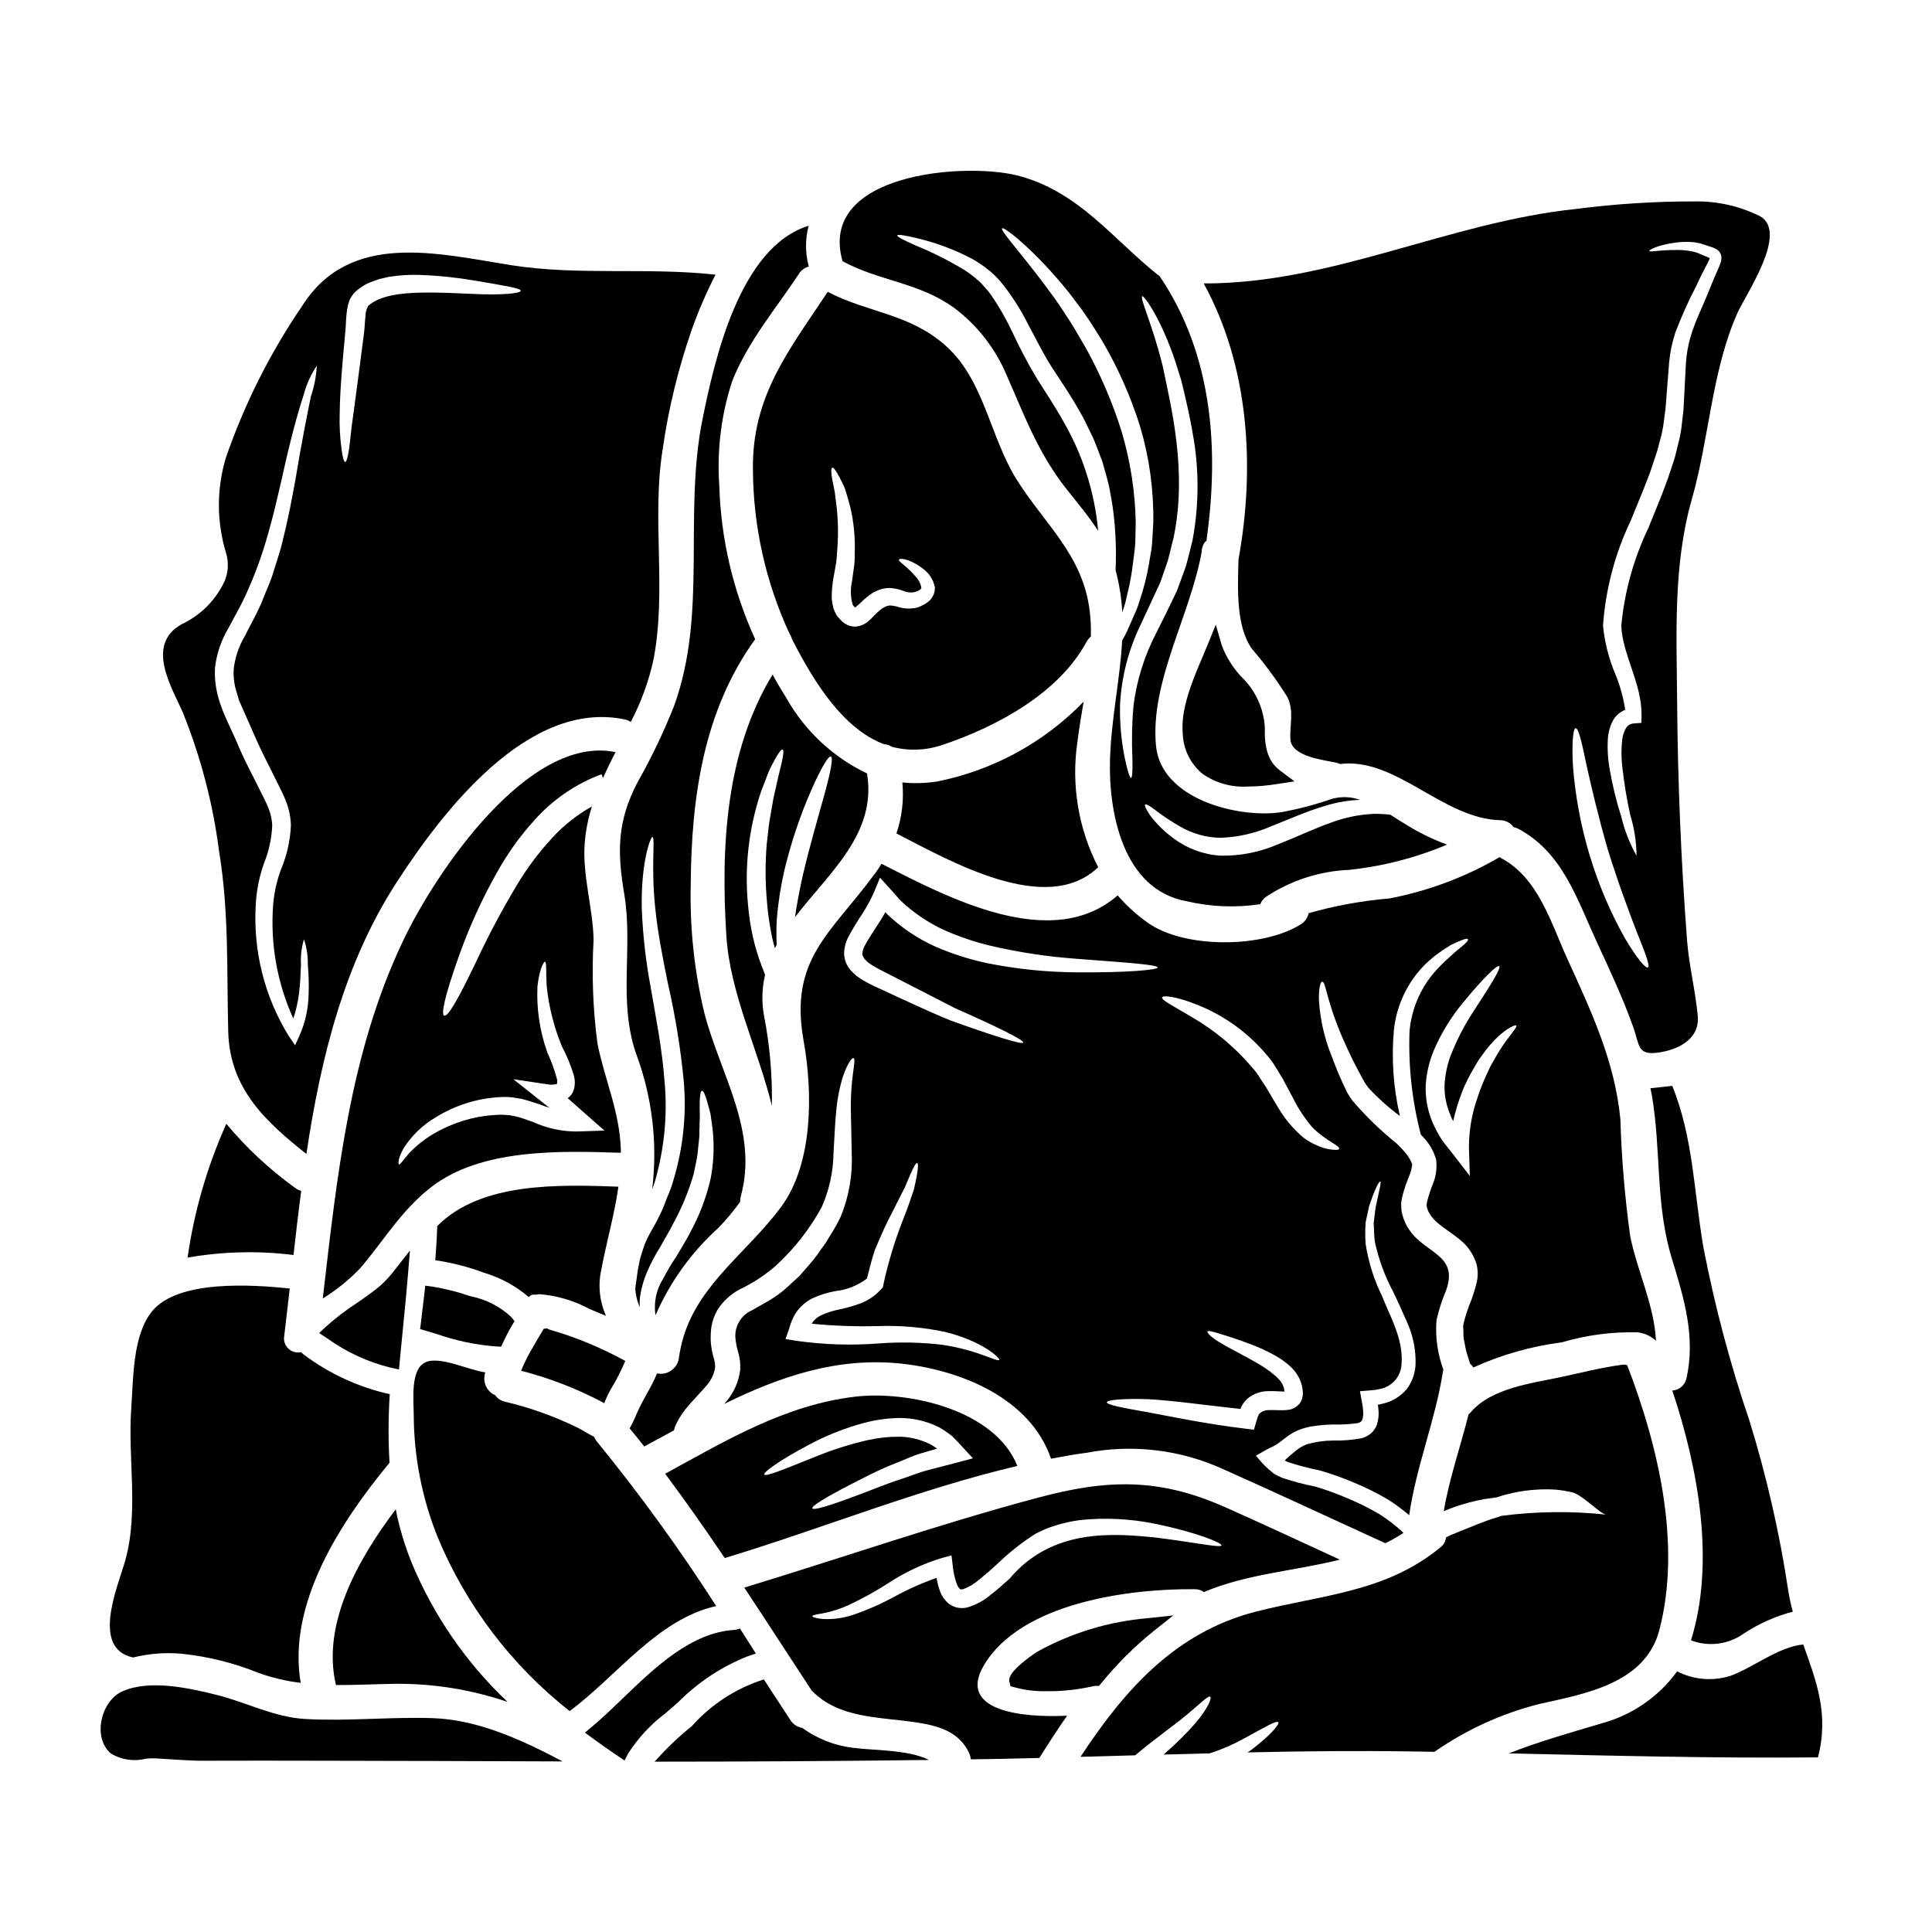 <?xml version="1.0" encoding="UTF-8"?>
<!-- Uploaded to: ICON Repo, www.iconrepo.com, Generator: ICON Repo Mixer Tools -->
<svg fill="#000000" width="800px" height="800px" version="1.1" viewBox="144 144 512 512" xmlns="http://www.w3.org/2000/svg">
 <g>
  <path d="m353.24 311.95c0.277 0.391 0.48 0.828 0.602 1.293 0.148 0.27 0.27 0.57 0.422 0.871 5.492 10.598 13.086 22.965 23.984 27.109h0.004c0.75 0.027 1.477 0.266 2.102 0.688 4.547 1.188 9.352 0.965 13.773-0.629 14.199-4.805 30.5-13.629 37.828-27.203 0.293-0.535 0.676-1.012 1.141-1.406 0.051-2.234-0.051-4.473-0.301-6.691-1.832-15.043-12.039-23.09-19.516-35.125-6.812-11.02-8.527-25.941-18.281-34.891-9.758-8.945-20.832-8.973-31.641-14.617-10.234 15.43-20.176 27.652-19.816 47.285l-0.004-0.004c0.098 14.969 3.406 29.742 9.703 43.32zm11.336-44.012c0.332-0.121 0.961 0.789 1.891 2.519 0.422 0.875 0.992 1.895 1.504 3.184 0.418 1.348 0.867 2.91 1.352 4.684h-0.004c0.961 4.09 1.359 8.293 1.184 12.488 0.035 1.215-0.035 2.43-0.211 3.633-0.148 1.18-0.332 2.402-0.512 3.66-0.438 1.984-0.387 4.047 0.152 6.008l0.059 0.207 0.027 0.031 0.09 0.117 0.004 0.004c0.137 0.172 0.285 0.332 0.453 0.48l0.027 0.031c0.074-0.031 0.145-0.07 0.211-0.121 0.332-0.273 0.719-0.602 1.18-1.023 0.957-1 2.023-1.887 3.188-2.641l0.238-0.18 0.148-0.059 0.301-0.148 0.395-0.18 0.812-0.359h-0.004c0.855-0.281 1.746-0.434 2.641-0.453 1.328 0.062 2.641 0.348 3.875 0.84 0.684 0.281 1.426 0.395 2.16 0.332l0.211-0.031h0.09v0.031l0.719-0.211c0.57-0.148 0.57-0.301 0.84-0.359 0.363-0.273 0.512-0.363 0.57-0.629h0.004c-0.184-1.125-0.707-2.16-1.5-2.977-0.711-0.832-1.473-1.613-2.285-2.344-1.383-1.258-2.25-1.77-2.16-2.16 0.059-0.301 1.324-0.359 3.211 0.48 1.145 0.527 2.223 1.188 3.215 1.969 1.605 1.172 2.711 2.906 3.094 4.859 0.074 1.543-0.625 3.016-1.863 3.938-0.52 0.391-1.086 0.723-1.68 0.988l-0.66 0.305-0.18 0.059-0.059 0.027-0.27 0.09-0.152 0.031-0.508 0.09h-0.004c-1.34 0.234-2.715 0.164-4.023-0.211-0.832-0.289-1.699-0.449-2.582-0.48-0.254 0.031-0.504 0.082-0.75 0.152l-0.812 0.395-0.273 0.117v0.031l-0.059 0.027-0.117 0.09h0.004c-0.836 0.629-1.613 1.332-2.316 2.102-0.504 0.539-1.047 1.039-1.621 1.504-0.918 0.703-2.027 1.113-3.18 1.184-1.309-0.008-2.566-0.512-3.516-1.414-0.305-0.289-0.582-0.598-0.84-0.93l-0.18-0.18-0.207-0.273-0.141-0.148-0.363-0.66h0.004c-0.227-0.445-0.418-0.91-0.57-1.383l-0.25-1.258c-0.137-0.77-0.184-1.555-0.148-2.34 0.047-1.367 0.18-2.734 0.395-4.086 0.238-1.18 0.422-2.363 0.633-3.512 0.203-1.109 0.324-2.234 0.355-3.359 0.355-3.848 0.348-7.719-0.031-11.562-0.207-1.621-0.387-3.094-0.539-4.414-0.27-1.352-0.48-2.523-0.688-3.453-0.324-1.922-0.371-3.031 0.023-3.148z"/>
  <path d="m396.92 225.63c5.578 4.215 10.059 9.715 13.059 16.031 5.117 11.375 8.797 22.066 16.723 32.031 2.789 3.516 5.82 7.117 8.316 10.988-0.918-10.223-4.062-20.121-9.215-29-2.223-4.055-4.891-7.926-7.297-11.832h-0.004c-2.254-3.816-4.32-7.742-6.184-11.766-1.602-3.422-3.477-6.703-5.609-9.816-0.5-0.742-1.062-1.434-1.684-2.07l-0.875-0.992h0.004c-0.242-0.273-0.504-0.523-0.789-0.75-1.141-1.035-2.367-1.98-3.66-2.82-4.164-2.535-8.52-4.734-13.031-6.578-3.242-1.41-4.984-2.363-4.891-2.672 0.09-0.312 2.07-0.059 5.512 0.812l-0.004-0.004c4.965 1.191 9.762 3 14.281 5.379 1.531 0.852 2.984 1.836 4.348 2.941 0.422 0.293 0.816 0.625 1.18 0.988l0.93 0.93c0.664 0.66 1.289 1.363 1.863 2.102 2.527 3.254 4.727 6.746 6.57 10.426 2.012 3.691 3.902 7.625 6.215 11.258 2.43 3.754 5.117 7.598 7.535 11.98 1.289 2.129 2.223 4.414 3.332 6.543 0.992 2.191 1.77 4.508 2.613 6.668 0.629 2.277 1.32 4.504 1.797 6.691 0.395 2.219 0.844 4.379 1.082 6.516h0.004c0.637 5.137 0.836 10.32 0.598 15.492 0.996 3.664 1.59 7.43 1.773 11.223 0.031-0.148 0.09-0.301 0.121-0.449 0.469-1.258 0.832-2.551 1.078-3.871 0.77-2.977 1.332-6 1.68-9.055 0.18-1.648 0.48-3.328 0.57-5.074 0.031-1.77 0.062-3.57 0.121-5.434l0.004 0.004c-0.16-8.074-1.395-16.09-3.664-23.836-2.418-7.758-5.617-15.254-9.547-22.367-1.895-3.242-3.633-6.363-5.555-9.129-1.77-2.852-3.664-5.34-5.375-7.656-6.871-9.156-11.809-14.352-11.258-14.957 0.363-0.422 6.273 3.871 14.051 12.699 2.137 2.398 4.152 4.902 6.035 7.504 2.129 2.731 4.082 5.883 6.156 9.188 4.348 7.324 7.824 15.133 10.355 23.266 2.418 8.215 3.582 16.746 3.453 25.309-0.117 1.969-0.238 3.906-0.332 5.766-0.176 1.863-0.598 3.633-0.84 5.371v0.004c-0.566 3.195-1.371 6.348-2.398 9.426-0.395 1.359-0.898 2.684-1.504 3.965-0.539 1.23-1.051 2.402-1.531 3.484v-0.004c-0.473 1.121-1.023 2.203-1.648 3.246-0.543 10.297-2.856 20.504-3.215 31.344-0.449 14.137 3.367 34.703 20.297 37.766v-0.004c6.394 1.5 13.016 1.766 19.512 0.789 0.344-0.867 0.953-1.602 1.742-2.102 6.504-4.246 14.031-6.664 21.793-7 8.941-0.938 17.695-3.195 25.977-6.691-3.68-1.355-7.219-3.066-10.562-5.117-1.383-0.812-2.914-1.832-4.508-2.82-1.512-0.168-3.039-0.238-4.562-0.207-3.84 0.195-7.629 0.992-11.227 2.359-4.172 1.445-8.66 3.633-13.75 5.617-4.894 2.156-10.203 3.211-15.551 3.09-4.477-0.301-8.766-1.902-12.348-4.606-2.344-1.688-4.422-3.723-6.156-6.035-1.109-1.621-1.574-2.641-1.352-2.883 0.223-0.238 1.23 0.301 2.789 1.531l0.004 0.004c2.102 1.594 4.309 3.051 6.606 4.352 3.238 1.855 6.894 2.859 10.625 2.91 4.672-0.176 9.266-1.234 13.539-3.121 4.832-1.891 9.516-4.023 14.137-5.34l0.004-0.004c2.996-0.938 6.106-1.473 9.246-1.594-2.394-0.852-4.996-0.941-7.445-0.266-4.391 1.539-8.898 2.723-13.48 3.543-11.438 1.68-31.824-3.484-33.145-17.594-1.621-17.055 9.129-34.527 12.129-51.562v-0.418h0.004c0.121-0.703 0.391-1.375 0.785-1.969 0.031-0.121 0.422-0.238 0.449-0.395 3.426-24.32 1.652-49.324-12.367-70.062-12.309-9.668-21.469-22.668-37.855-26.766-14.055-3.488-52.863-0.547-46.211 22.75 9.816 5.316 20.234 5.586 29.633 12.402zm49.805-3.125c0.422-0.27 4.984 5.902 8.828 17.535 0.449 1.469 0.93 3 1.441 4.594 0.449 1.621 0.789 3.269 1.199 4.984 0.789 3.394 1.574 7.176 2.219 11.168l0.004-0.004c1.379 8.773 1.246 17.723-0.395 26.449-0.57 2.281-1.109 4.566-1.738 6.816-0.789 2.188-1.574 4.352-2.363 6.484-1.832 3.871-3.723 7.715-5.465 11.141-3.144 6.019-5.199 12.547-6.062 19.285-0.41 4.621-0.508 9.266-0.301 13.898 0.09 3.367 0 5.227-0.359 5.285-0.363 0-0.902-1.801-1.621-5.074-0.973-4.727-1.406-9.555-1.289-14.383 0.391-7.269 2.215-14.391 5.371-20.953 1.68-3.602 3.422-7.383 5.254-11.289 0.66-1.922 1.352-3.871 2.043-5.852 0.508-2.102 1.047-4.203 1.574-6.336 3.516-17.383-0.539-33.77-2.941-45.242-2.816-11.422-6.176-18.086-5.398-18.508z"/>
  <path d="m385.83 301.05h-0.059l0.027 0.027z"/>
  <path d="m322.62 331.12c-2.758 6.949-5.988 13.699-9.668 20.203-5.438 10.418-5.402 18.406-3.512 29.66 2.363 14.141-1.652 28.164 3.062 42.059v0.004c4.332 11.516 5.82 23.906 4.332 36.117 0.57-1.477 1.031-2.992 1.379-4.535 2.008-7.894 2.648-16.078 1.891-24.191-0.66-8.707-2.344-17.055-3.66-24.742-1.285-6.852-2.074-13.781-2.363-20.746-0.301-12.066 2.281-19.242 2.82-19.094 0.812 0.148-0.449 7.352 0.75 18.852 0.57 5.762 1.832 12.547 3.394 20.145l0.004 0.004c1.906 8.32 3.281 16.754 4.113 25.25 0.812 8.727-0.031 17.527-2.492 25.938-0.5 1.859-1.141 3.676-1.922 5.434-0.332 0.875-0.66 1.711-0.992 2.555-0.332 0.844-0.812 1.711-1.18 2.523-0.789 1.707-1.711 3.062-2.402 4.441v-0.004c-0.707 1.234-1.281 2.547-1.711 3.906-0.211 0.719-0.453 1.383-0.66 2.07-0.18 0.48-0.273 1.18-0.422 1.77-0.27 1.23-0.449 2.434-0.598 3.606-0.152 1.051-0.273 2.07-0.422 3 0.07 1.75 0.477 3.473 1.199 5.074-0.09-0.98-0.059-1.969 0.09-2.941 0.34-2.277 0.984-4.5 1.922-6.606 0.48-1.109 0.992-2.191 1.574-3.273s1.23-2.219 1.836-3.148c1.137-2.102 2.461-4.203 3.57-6.453v-0.004c2.207-4.066 3.973-8.359 5.262-12.809 0.395-2.074 0.93-4.023 1.109-5.902 0.117-1.895 0.48-3.664 0.422-5.281 0.027-1.621 0.09-3.125 0.117-4.418-0.027-1.352-0.059-2.519-0.027-3.481 0.059-1.926 0.238-2.977 0.598-3.035s0.812 0.961 1.352 2.793c0.273 0.898 0.57 2.039 0.902 3.328 0.211 1.352 0.422 2.945 0.629 4.684v0.008c0.387 4.129 0.195 8.293-0.57 12.367-1.113 4.938-2.902 9.695-5.316 14.141-1.18 2.363-2.582 4.504-3.84 6.668-0.719 1.078-1.324 2.012-1.863 2.941-0.539 0.93-1.078 1.922-1.574 2.856v-0.004c-1.836 2.887-2.562 6.344-2.039 9.727 3.828-8.801 9.488-16.68 16.602-23.117 2.125-2.164 4.07-4.496 5.828-6.965-0.008-0.457 0.043-0.91 0.148-1.352 4.801-17.293-5.375-32.395-9.609-48.605-2.676-11.125-3.898-22.547-3.633-33.984 0.148-23 3.332-46.176 17.082-65.148-5.867-12.816-9.102-26.68-9.516-40.77-0.645-9.352 0.52-18.738 3.426-27.648 4.289-10.691 11.438-18.945 17.711-28.461v-0.004c0.598-0.926 1.516-1.602 2.582-1.891-0.957-3.539-0.969-7.266-0.031-10.809-18.281 5.644-24.945 35.488-28.16 51.43-5.059 25.293 1.422 51.297-7.523 75.871z"/>
  <path d="m308.51 449.5c0-0.238 0.031-0.449 0.031-0.688-0.332-10.359-4.262-18.5-6.215-28.312-1.199-9.094-1.539-18.281-1.02-27.441-0.152-8.375-2.977-17.023-2.363-25.426 0.246-3.367 0.891-6.691 1.922-9.906-3.859 2.148-7.356 4.894-10.355 8.137-3.613 3.871-6.805 8.117-9.52 12.668-3.977 6.633-7.606 13.469-10.879 20.477-5.078 10.629-7.508 14.527-8.406 14.137-0.812-0.359 0-4.801 3.992-16 2.688-7.531 6.008-14.824 9.926-21.797 2.793-5.043 6.156-9.75 10.027-14.02 4.844-5.441 10.945-9.617 17.773-12.16l0.363 1.02c1.051-2.309 2.16-4.594 3.332-6.875-23.148-4.769-47.859 32.242-56.234 49.871-14.23 29.812-17.562 62.504-21.344 94.93v-0.004c3.664-2.262 7.023-4.984 9.996-8.105 6.246-7.356 10.898-15.312 18.613-21.316 13.223-10.355 34.234-9.727 50.359-9.188zm-55.988 0c-1.652 1.801-2.465 3.269-2.82 3.062-0.211-0.148-0.211-1.621 1.227-4.203h-0.004c2.148-3.398 5.082-6.234 8.559-8.266 5.106-3.168 10.922-5.008 16.922-5.344 0.879-0.062 1.762-0.062 2.641 0 0.285 0.012 0.566 0.043 0.844 0.09l0.598 0.09 1.23 0.207c0.812 0.121 1.797 0.453 2.731 0.691 0.84 0.27 1.68 0.566 2.551 0.84 0.871 0.332 1.742 0.629 2.582 0.902-0.75-0.602-1.574-1.23-2.309-1.832l-7.234-5.734 9.031 1.352h0.004c0.828 0.164 1.68 0.133 2.496-0.09 0.059 0.031-0.031 0.121 0.059-0.148 0.066-0.422 0.047-0.848-0.059-1.262-0.637-2.356-1.473-4.656-2.496-6.875l-0.059-0.121v-0.027c-1.992-5.613-2.867-11.559-2.582-17.504 0.48-4.262 1.594-6.453 1.969-6.453 0.512 0.121 0.238 2.492 0.48 6.488v-0.004c0.57 5.504 1.938 10.898 4.059 16.012 1.285 2.414 2.328 4.949 3.121 7.566 0.25 0.93 0.324 1.895 0.215 2.852-0.094 0.625-0.277 1.23-0.543 1.801-0.332 0.57-0.77 1.07-1.293 1.469l0.422 0.332 4.652 4.113 4.656 4.113-6.188 0.207-1.469 0.031v0.004c-3.887-0.051-7.723-0.91-11.258-2.523-0.789-0.27-1.574-0.539-2.309-0.812-0.719-0.207-1.289-0.449-2.129-0.629l-1.203-0.238-0.598-0.117-0.008-0.004c-0.129 0.004-0.262-0.004-0.391-0.031-0.719-0.031-1.441-0.117-2.16-0.09h-0.004c-5.301 0.141-10.508 1.441-15.25 3.812-3.246 1.562-6.188 3.684-8.688 6.273z"/>
  <path d="m249.94 504.71c0.277-3.008 0.574-6.023 0.879-9.055 0.453-4.555 0.91-9.129 1.285-13.73l0.535-6.519-4.043 5.141 0.004 0.008c-1.184 1.566-2.519 3.008-3.992 4.305-1.895 1.598-3.973 3.031-6.172 4.543-2.832 1.848-5.519 3.91-8.043 6.16l-1.824 1.707 2.086 1.371h0.004c5.086 3.668 10.832 6.324 16.926 7.82l2.156 0.449z"/>
  <path d="m233.03 590.55c5.191 0.031 10.445-0.238 15.852-0.332v0.004c10.078-0.07 20.094 1.555 29.629 4.805-10.898-10.309-19.523-22.785-25.309-36.629-1.906-4.648-3.356-9.477-4.328-14.41-10.109 13.391-19.656 30.5-15.844 46.562z"/>
  <path d="m435.03 373.82c-5.254-10.211-7.18-21.812-5.508-33.172 0.422-3.516 1.051-7.086 1.648-10.691-10.52 10.859-24.105 18.242-38.938 21.168-3.012 0.449-6.066 0.531-9.098 0.238 0.438 4.566-0.098 9.168-1.574 13.512 14.191 7.266 39.801 22.094 53.469 8.945z"/>
  <path d="m370.56 514.14c-18.523 2.191-34.281 11.68-50.285 20.418 5.438 7.293 10.688 14.773 15.793 22.336 25.281-7.629 51.367-18.254 77.539-24.402-5.879-14.84-28.816-20.035-43.047-18.352zm22.305 8.109v-0.004c1.219 0.695 2.383 1.488 3.484 2.363 0.992 0.961 1.895 1.969 2.82 2.973l2.672 2.887-4.141 1.109c-2.703 0.688-5.344 1.383-7.871 2.039-2.527 0.656-4.891 1.684-7.176 2.406-4.562 1.469-8.586 3.238-12.008 4.445-6.844 2.578-11.109 3.867-11.379 3.269-0.273-0.598 3.543-2.914 10.027-6.273 3.301-1.652 7.117-3.754 11.77-5.586 2.344-0.871 4.652-2.07 7.324-2.82 1.258-0.359 2.641-0.75 3.938-1.141v-0.008c-0.586-0.453-1.207-0.855-1.863-1.199-2.531-1.254-5.309-1.926-8.137-1.969-2.805-0.008-5.602 0.297-8.344 0.902-4.828 1.102-9.555 2.609-14.133 4.5-7.953 3.18-12.988 5.281-13.301 4.621-0.301-0.598 4.055-3.781 11.832-7.894v-0.004c4.609-2.461 9.484-4.394 14.527-5.762 3.098-0.828 6.281-1.27 9.488-1.324 3.633-0.012 7.219 0.832 10.469 2.465z"/>
  <path d="m534 488.32c-0.91 2.148-1.645 4.367-2.191 6.633-0.078 0.48-0.078 0.965 0 1.441l0.027 1.652c0.062 1.109 0.422 2.309 0.602 3.484 0.273 1.199 0.719 2.43 1.082 3.66 0.008 0.051 0.016 0.102 0.027 0.152 0.355 0.297 0.66 0.652 0.902 1.051 7.453-3.375 15.363-5.621 23.477-6.664 6.535-1.938 13.332-2.828 20.145-2.641 1.781 0.23 3.449 1.004 4.777 2.219-0.453-9.426-4.926-18.344-6.816-27.652h-0.004c-1.426-10.293-2.297-20.656-2.609-31.043-1.473-15.254-7.66-28.52-13.961-42.301-4.418-9.637-7.719-21.648-17.684-26.93-0.129-0.059-0.25-0.141-0.359-0.238-9.043 5.285-18.922 8.988-29.211 10.957-7.246 0.605-14.414 1.914-21.406 3.906-0.246 1.203-0.973 2.254-2.016 2.91-9.816 6.297-30.699 6.606-40.539-0.332v0.004c-2.969-2.098-5.672-4.551-8.051-7.301-17.441 15.191-44.762 0.691-62.582-8.375-0.598 0.934-1.18 1.863-1.863 2.754-11.469 15.641-22.668 22.434-18.793 44.082 2.434 13.48 2.641 32.543-5.973 44.133-8.797 11.859-21.559 20.234-25.852 34.406l0.004 0.004c-0.527 1.75-0.922 3.535-1.184 5.344-0.113 1.383-0.82 2.652-1.934 3.481-1.117 0.828-2.531 1.137-3.891 0.852-1.473 3.66-3.781 6.902-5.402 10.688v-0.004c-0.535 1.332-1.16 2.625-1.863 3.875 1.324 1.574 2.613 3.184 3.871 4.805 2.613-1.414 5.254-2.856 7.871-4.262 0.117-0.422 0.238-0.875 0.395-1.262l0.004-0.004c0.691-1.52 1.566-2.953 2.609-4.262 1.922-2.434 3.906-4.293 5.371-6.066 1.312-1.363 2.191-3.086 2.523-4.949 0.043-0.855-0.066-1.711-0.332-2.523-0.383-1.336-0.645-2.699-0.785-4.082-0.102-1.445-0.051-2.894 0.148-4.328 0.262-1.52 0.777-2.984 1.531-4.332 1.469-2.363 3.543-4.293 6.008-5.586 3.516-1.664 6.777-3.816 9.691-6.391 4.797-4.438 8.84-9.621 11.984-15.352 2.019-4.559 3.094-9.484 3.148-14.473 0.27-4.531 0.422-8.492 0.789-11.809l-0.004 0.004c0.285-2.695 0.812-5.359 1.574-7.957 1.32-4.027 2.582-5.469 2.941-5.285 0.512 0.18 0.09 1.922-0.359 5.824-0.258 2.535-0.379 5.078-0.359 7.625 0.059 3.242 0.148 7.117 0.238 11.711 0.262 5.734-0.719 11.461-2.883 16.781-0.719 1.52-1.531 2.992-2.43 4.414-0.422 0.719-0.871 1.441-1.324 2.191-0.453 0.75-1.02 1.441-1.531 2.191-1.047 1.547-2.199 3.023-3.449 4.414-0.629 0.719-1.258 1.473-1.922 2.219-0.66 0.746-1.473 1.383-2.219 2.102-1.539 1.531-3.231 2.898-5.047 4.086-1.863 1.199-3.812 2.188-5.512 3.211-3.199 1.348-5.035 4.738-4.414 8.156 0.129 1.004 0.34 2 0.629 2.973 0.465 1.547 0.648 3.16 0.543 4.773-0.41 3.223-1.793 6.242-3.965 8.66-0.109 0.102-0.211 0.211-0.301 0.328 14.773-7.266 30.172-12.594 47.348-10.66 15.742 1.801 33.852 9.246 39.301 25.16 3.148-0.602 6.273-1.18 9.445-1.574 12.25-2.348 24.926-0.816 36.266 4.383 14.352 6.394 28.578 13.059 42.871 19.578 1.672-0.801 3.285-1.715 4.832-2.738-1.953-1.832-4.074-3.481-6.336-4.918-2.723-1.605-5.555-3.019-8.473-4.234-2.773-1.188-5.609-2.223-8.496-3.094-3.019-0.59-6-1.379-8.914-2.363l-1.141-0.539c-0.492-0.207-0.949-0.492-1.352-0.844-1.035-0.797-1.992-1.691-2.856-2.672l-1.258-1.441c-0.09-0.121-0.273-0.273-0.273-0.363l0.422-0.238 0.789-0.449c1.082-0.66 2.203-1.254 3.363-1.77l1.02-0.602c0.238-0.148 0.48-0.359 0.75-0.539l1.574-1.199h0.004c1.223-0.977 2.606-1.738 4.086-2.254 1.379-0.461 2.812-0.762 4.262-0.902 1.312-0.172 2.637-0.27 3.965-0.297 2.258 0.07 4.516-0.051 6.754-0.363 0.789-0.27 0.992-0.449 1.199-0.988 0.238-0.785 0.301-1.617 0.18-2.43l-0.059-0.719c-0.062-0.629-0.18-1.082-0.273-1.621l-0.273-1.531-0.148-0.789-0.059-0.363 0.395-0.059c1.02-0.059 2.043-0.148 3.062-0.238 0.273-0.031 0.449-0.031 0.812-0.09l0.332-0.09 0.66-0.121v-0.004c3.266-0.605 5.664-3.406 5.762-6.723 0.48-6.637-3.121-12.594-5.117-17.773v-0.004c-2.18-4.414-3.672-9.133-4.422-14-0.121-1.867-0.121-3.742 0-5.613 0.332-1.621 0.66-3.062 0.934-4.328 1.574-4.805 2.699-6.668 2.941-6.578 0.363 0.121-0.238 2.223-1.23 6.965-0.148 1.199-0.328 2.551-0.508 4.082 0.148 1.531 0.027 3.273 0.359 5.117h-0.008c0.996 4.555 2.613 8.949 4.809 13.062 1.227 2.523 2.461 5.312 3.809 8.348 1.527 3.477 2.258 7.25 2.133 11.047-0.121 2.312-0.926 4.539-2.309 6.394-1.594 1.914-3.766 3.266-6.188 3.844l-0.898 0.207-0.395 0.09h-0.027l-0.18 0.031v0.004c0.012 0.047 0.023 0.098 0.031 0.148 0 0.027 0.117 0.961 0.117 0.961 0.176 1.434 0.031 2.891-0.422 4.262-0.328 0.867-0.871 1.641-1.574 2.25-0.691 0.543-1.477 0.961-2.312 1.234-2.562 0.484-5.168 0.695-7.773 0.629-2.348 0.023-4.684 0.363-6.938 1.02-1.031 0.406-1.996 0.973-2.852 1.68-0.539 0.422-1.02 0.902-1.648 1.383-0.332 0.211-0.602 0.633-0.934 0.812l-0.332 0.422 0.875 0.422v-0.004c2.75 0.887 5.543 1.621 8.375 2.191 3.094 0.895 6.133 1.977 9.098 3.242 3.137 1.293 6.176 2.809 9.094 4.531 1.93 1.234 3.769 2.602 5.512 4.086 1.863-13.031 6.961-25.223 8.973-38.25l0.09-0.273 0.004 0.004c-1.559-4.211-2.18-8.707-1.832-13.18 0.629-2.731 1.492-5.402 2.582-7.984 3.453-9.965-6.547-9.516-10.566-17.203-0.586-1.125-1.012-2.328-1.262-3.57-0.086-0.73-0.125-1.461-0.121-2.195 0.066-0.605 0.164-1.207 0.297-1.801 0.473-1.855 1.086-3.672 1.836-5.434 0.426-0.98 0.691-2.027 0.789-3.094-0.141-0.426-0.32-0.84-0.543-1.23-0.285-0.543-0.629-1.055-1.016-1.531-0.852-1.043-1.77-2.027-2.758-2.941-4.211-3.387-8.098-7.164-11.598-11.285-0.414-0.543-0.785-1.113-1.113-1.711-0.359-0.57-0.508-1.051-0.789-1.574-0.48-1.02-0.961-2.012-1.352-2.973-0.844-1.891-1.531-3.719-2.164-5.402-1.953-4.812-3.098-9.914-3.387-15.098-0.031-3.273 0.48-4.684 0.871-4.656 1.109 0 0.93 5.512 6.785 17.984 0.719 1.574 1.531 3.242 2.461 4.988 0.449 0.898 0.961 1.77 1.441 2.699 0.273 0.422 0.512 0.992 0.789 1.352s0.48 0.719 0.789 1.109l-0.008-0.004c2.547 2.738 5.336 5.234 8.336 7.465-1.746-7.516-2.277-15.258-1.574-22.938 0.723-6.555 3.668-12.668 8.344-17.316 1.477-1.414 3.074-2.688 4.777-3.816 0.719-0.453 1.352-0.844 1.922-1.23 0.602-0.27 1.141-0.539 1.621-0.75 1.895-0.871 2.789-1.078 2.945-0.789 0.152 0.293-0.453 0.992-2.012 2.25-0.395 0.305-0.844 0.66-1.324 1.082-0.48 0.422-1.02 0.902-1.574 1.441-1.422 1.238-2.758 2.574-3.996 3.992-3.773 4.398-6.074 9.867-6.574 15.641-0.34 9.227 0.672 18.449 3 27.383 0.363 0.359 0.691 0.688 1.051 1.109 1.402 1.59 2.43 3.473 3.004 5.512 0.27 2.246-0.051 4.519-0.93 6.606-0.59 1.477-1.082 2.992-1.473 4.535-0.031 0.27-0.09 0.598-0.121 0.84v-0.004c0.043 0.176 0.051 0.359 0.031 0.539 0.148 0.562 0.359 1.109 0.629 1.621 0.762 1.25 1.762 2.332 2.945 3.188 1.352 1.078 3.031 2.129 4.859 3.602v-0.004c2.227 1.656 3.875 3.965 4.723 6.606l0.031 0.148 0.004 0.004c0.449 1.777 0.418 3.641-0.094 5.402-0.336 1.398-0.789 2.688-1.207 3.918zm-140.26 12.07c-5.602-0.668-11.254-0.789-16.875-0.363-7.258 0.562-14.559 0.328-21.766-0.688l-2.914-0.48 0.902-2.613c0.234-0.891 0.535-1.766 0.902-2.609 1.039-2.383 2.875-4.332 5.191-5.512 1.965-0.922 4.047-1.586 6.188-1.969 3.039-0.328 5.938-1.48 8.375-3.328 0.332-1.262 0.66-2.523 0.961-3.723 0.207-0.75 0.422-1.473 0.598-2.16l0.363-1.113 0.18-0.57c0.059-0.148 0.148-0.301 0.207-0.48 1.5-3.602 2.945-6.812 4.383-9.484 1.352-2.672 2.519-4.984 3.484-6.902 1.648-4.055 2.699-6.336 3.148-6.184 0.449 0.152 0.152 2.609-0.84 6.871-0.691 2.074-1.574 4.805-2.703 7.598l0.004-0.004c-2.32 5.816-4.148 11.82-5.465 17.941l-0.117 0.57-0.422 0.449c-1.461 1.617-3.266 2.879-5.285 3.695-1.883 0.715-3.82 1.273-5.793 1.68-1.703 0.324-3.356 0.859-4.926 1.594-1 0.484-1.84 1.246-2.43 2.188 5.867 0.574 11.762 0.789 17.656 0.633 5.922-0.203 11.852 0.312 17.652 1.531 10.055 2.461 14.742 7.055 14.41 7.414-0.391 0.715-5.644-2.598-15.07-3.981zm35.488-98.715h-0.004c-7.93-0.051-15.84-0.863-23.617-2.43-4.664-0.988-9.219-2.438-13.598-4.328-4.801-2.141-9.195-5.098-12.988-8.734-0.148-0.152-0.273-0.305-0.395-0.422-1.863 3.301-4.055 6.184-5.402 8.766-0.391 0.648-0.629 1.379-0.695 2.133-0.09 0.508 0.238 0.898 0.57 1.469l0.844 0.844 1.02 0.719c0.863 0.551 1.754 1.051 2.672 1.5 7.324 3.781 13.93 7.148 19.426 9.969 11.469 5.074 18.344 8.492 18.105 9.125-0.234 0.629-7.594-1.648-19.395-5.902-5.793-2.363-12.637-5.613-20.266-9.125-1.02-0.512-1.832-0.902-2.883-1.531l-1.621-1.082c-0.508-0.48-1.02-0.93-1.5-1.441h0.004c-1.133-1.242-1.773-2.856-1.805-4.535 0.023-1.496 0.395-2.965 1.082-4.293 1.137-2.125 2.379-4.188 3.723-6.184 1.223-1.879 2.285-3.852 3.184-5.906l1.531-3.695 2.793 3.094c0.871 0.961 1.707 1.922 2.582 2.914 3.371 3.195 7.234 5.828 11.438 7.805 4.059 1.809 8.273 3.234 12.594 4.262 7.477 1.734 15.074 2.879 22.727 3.426 13.148 1.02 21.434 1.531 21.434 2.309 0.051 0.621-8.145 1.398-21.562 1.277zm59.801 113.07c-0.133 0.363-0.293 0.715-0.48 1.051-0.27 0.328-0.57 0.629-0.902 0.898-0.543 0.43-1.18 0.727-1.859 0.871-0.477 0.078-0.961 0.129-1.441 0.148-1.652 0.059-2.945-0.09-4.055-0.031-0.836-0.02-1.652 0.246-2.312 0.754-0.477 0.301-0.715 1.23-0.988 2.129l-0.691 2.312-2.039-0.238c-10.629-1.262-19.754-3.211-26.27-4.418-6.547-1.137-10.66-1.922-10.66-2.609 0.059-0.629 4.172-1.02 10.957-0.812 6.422 0.332 14.98 1.574 24.438 2.582v0.004c0.379-1.023 0.996-1.938 1.801-2.672 1.535-1.316 3.488-2.039 5.512-2.043 1.652-0.086 3.148 0.121 4.172 0.09h0.211c-0.059-0.332-0.18-0.812-0.121-0.789-0.207-0.512-0.449-1.352-0.656-1.473l-0.238-0.422-0.484-0.539-0.004 0.004c-0.328-0.383-0.691-0.734-1.078-1.051-0.785-0.691-1.617-1.32-2.492-1.891-1.711-1.141-3.484-2.102-5.117-3.004-3.242-1.742-5.977-3.148-7.773-4.328-1.797-1.18-2.644-2.16-2.465-2.43 0.18-0.27 1.324 0.027 3.301 0.629 1.98 0.602 4.863 1.5 8.434 2.883h0.004c1.992 0.754 3.93 1.648 5.797 2.672 1.098 0.582 2.141 1.254 3.121 2.012 0.555 0.418 1.082 0.867 1.578 1.352l0.746 0.812v-0.004c0.285 0.344 0.551 0.703 0.789 1.082 0.387 0.605 0.711 1.246 0.957 1.922 0.316 0.887 0.5 1.816 0.539 2.754 0.047 0.605-0.027 1.219-0.227 1.793zm9.84-66.289c-0.059 0.332-1.02 0.363-2.699 0.09-1.031-0.168-2.031-0.484-2.973-0.93-1.312-0.531-2.555-1.23-3.691-2.074-2.766-2.316-5.106-5.102-6.906-8.227-1.02-1.648-2.012-3.363-3.062-5.164-0.539-0.812-1.078-1.621-1.621-2.461h-0.004c-0.516-0.879-1.117-1.703-1.797-2.465-4.602-5.512-10.141-10.164-16.363-13.746-4.723-2.82-8.109-4.504-7.777-5.195 0.273-0.566 3.754-0.238 9.367 2.016 7.328 2.918 13.785 7.66 18.766 13.773 0.758 0.875 1.43 1.82 2.012 2.824 0.602 0.961 1.18 1.922 1.742 2.852 0.961 1.801 1.891 3.574 2.789 5.223v-0.004c1.391 2.84 3.148 5.488 5.223 7.875 3.699 3.66 7.312 4.781 7 5.609zm34.41-0.48 0.238 7.656-4.594-5.945c-0.965-1.23-1.969-2.434-2.914-3.754h0.004c-0.883-1.418-1.668-2.891-2.344-4.414-1.352-3.164-1.977-6.594-1.832-10.031 0.207-3.113 0.918-6.172 2.106-9.055 1.977-4.621 4.617-8.93 7.836-12.789 5.312-6.488 8.977-9.996 9.516-9.609 0.602 0.422-2.16 4.863-6.606 11.68-2.574 3.875-4.715 8.02-6.379 12.363-0.867 2.445-1.371 5.004-1.5 7.594-0.039 2.707 0.496 5.391 1.574 7.871 0.191 0.547 0.434 1.074 0.723 1.574 0.617-2.731 1.441-5.41 2.457-8.016 0.824-2 1.785-3.934 2.883-5.797 0.512-0.871 0.961-1.707 1.473-2.492 0.57-0.746 1.082-1.473 1.574-2.16 4.262-5.613 8.02-7.234 8.316-6.875 0.512 0.512-2.641 3.273-5.613 8.66-0.395 0.691-0.812 1.414-1.23 2.16-0.359 0.812-0.75 1.621-1.141 2.465h-0.004c-0.828 1.82-1.559 3.684-2.188 5.582-1.539 4.277-2.336 8.785-2.352 13.328z"/>
  <path d="m595.37 474.27c-2.519-14.922-2.641-28.676-8.195-42.508-1.969 0.238-3.906 0.422-5.793 0.629 0.117 0.66 0.27 1.289 0.395 1.969 2.492 14.621 0.871 28.824 5.312 43.262 3.242 10.602 6.297 20.656 3.84 31.703-0.418 1.77-1.938 3.062-3.75 3.184 6.934 20.742 11.379 45.57 4.953 66.195v0.004c4.668 1.781 9.922 1.105 13.992-1.801 3.984-2.625 8.371-4.582 12.988-5.793-0.5-1.832-0.902-3.688-1.203-5.559-2.297-15.297-5.75-30.402-10.328-45.18-5.129-15.07-9.211-30.473-12.211-46.105z"/>
  <path d="m275.51 500.83 1.309 0.043 0.547-1.18h-0.004c0.691-1.512 1.461-2.984 2.309-4.414l0.688-1.156-0.832-1.059c-2.977-2.801-6.68-4.711-10.688-5.512l-0.812-0.238c-3.039-1.031-6.16-1.812-9.328-2.328l-1.992-0.273-0.32 2.754c-0.273 2.363-0.543 4.723-0.84 7.086l-0.211 1.664 4.406 1.309c5.09 1.785 10.391 2.898 15.77 3.305z"/>
  <path d="m472.21 292.28c-0.18 7.684-0.719 17.562 3.543 23.656 3.453 4.008 6.594 8.273 9.395 12.762 1.863 3.781 0.602 7.266 0.816 11.199 0.27 4.684 9.004 5.512 12.25 6.242v-0.004c0.309 0.074 0.613 0.188 0.895 0.332 14.957-1.832 27.293 14.59 42.57 14.895h0.004c1.363 0.047 2.625 0.723 3.426 1.828 0.414 0.086 0.82 0.23 1.199 0.422 11.809 6.242 15.609 18.672 20.926 30.168 3.394 7.324 6.816 14.652 9.547 22.277 1.77 4.926 1.051 7.625 6.547 6.902 5.496-0.719 11.168-3.66 10.598-9.727-0.629-6.785-2.344-13.422-2.852-20.203-1.574-20.836-2.445-41.711-2.613-62.625-0.121-18.348-1.141-36.508 3.938-54.281 4.566-15.973 5.254-34.074 12.098-49.293 2.25-4.988 13.539-21.316 5.902-25.547-5.352-2.66-11.258-3.996-17.23-3.906-10.562-0.02-21.113 0.652-31.586 2.012-33.715 3.512-64.52 19.812-98.594 19.723 11.988 21.832 13.699 48.457 9.223 73.168zm103.94-10.27c1.199-2.941 2.402-5.883 3.57-8.766 0.543-1.414 1.082-2.793 1.621-4.203l1.441-4.328c0.543-1.445 0.789-2.82 1.18-4.176h0.004c0.379-1.332 0.668-2.684 0.867-4.051 0.18-1.414 0.359-2.797 0.539-4.144 0.148-1.383 0.211-2.789 0.332-4.172 0.211-2.754 0.422-5.465 0.629-8.078 0.25-2.715 0.805-5.394 1.656-7.984 1.664-4.352 3.578-8.602 5.734-12.73 0.84-1.863 1.832-3.812 2.672-5.402 0.273-0.496 0.512-1.008 0.719-1.531-0.031 0-0.031 0-0.031-0.031-0.316-0.18-0.648-0.328-0.992-0.449-0.746-0.332-1.5-0.629-2.191-0.93-0.613-0.223-1.246-0.387-1.891-0.484-1.215-0.227-2.453-0.324-3.691-0.301-4.594-0.027-7.117 0.629-7.234 0.273-0.121-0.301 2.277-1.621 7.113-2.25v-0.004c1.363-0.18 2.742-0.223 4.113-0.121 0.844 0.051 1.68 0.191 2.492 0.422 0.75 0.238 1.504 0.48 2.312 0.75v0.004c0.465 0.129 0.914 0.301 1.352 0.508 0.309 0.148 0.598 0.328 0.867 0.543 0.406 0.367 0.688 0.848 0.812 1.379 0.113 0.73 0.02 1.48-0.27 2.16-0.168 0.48-0.355 0.953-0.574 1.41-0.789 1.801-1.531 3.484-2.309 5.465-1.531 3.996-3.723 8.141-5.016 12.594-0.652 2.293-1.055 4.648-1.199 7.027-0.148 2.641-0.27 5.344-0.422 8.137-0.086 1.383-0.117 2.793-0.234 4.234-0.18 1.473-0.332 2.941-0.512 4.445v-0.004c-0.191 1.531-0.492 3.047-0.902 4.531-0.395 1.531-0.688 3.125-1.18 4.508-0.484 1.441-0.965 2.883-1.445 4.352-0.539 1.5-1.109 2.973-1.68 4.504-1.18 2.883-2.363 5.82-3.57 8.824-3.91 8.152-6.34 16.934-7.176 25.938 0.301 7.539 5.492 15.352 5.371 23.719l-0.031 1.969-1.922 0.148c-0.863 0.016-1.66 0.457-2.133 1.18-0.566 0.977-0.922 2.059-1.047 3.184-0.266 2.453-0.246 4.934 0.059 7.383 0.469 4.156 1.152 8.285 2.043 12.371 1.094 3.551 1.672 7.242 1.711 10.957-1.82-3.25-3.184-6.734-4.051-10.355-1.309-4.098-2.332-8.281-3.062-12.52-0.496-2.727-0.656-5.5-0.484-8.266 0.125-1.715 0.617-3.383 1.445-4.894 0.738-1.195 1.844-2.121 3.148-2.641-0.477-3.137-1.312-6.211-2.492-9.16-1.809-4.176-2.953-8.613-3.391-13.145 0.676-9.645 3.16-19.074 7.332-27.797zm-14.59 54.973c0.746-0.059 1.617 3.633 2.82 9.484 1.289 5.824 3.148 13.844 5.672 22.551 2.672 8.66 5.555 16.391 7.688 21.914 2.25 5.555 3.633 9.129 2.973 9.445-0.66 0.32-3.031-2.582-6.156-7.832h0.004c-3.91-6.992-7.043-14.395-9.34-22.07-2.293-7.664-3.762-15.555-4.379-23.535-0.332-6.117 0.059-9.918 0.719-9.957z"/>
  <path d="m356.75 375.99c-0.875 3.906-1.574 7.629-2.074 11.078 9.055-11.828 21.738-22.129 19.094-38.102v0.004c-8.973-4.285-16.414-11.223-21.312-19.875-1.289-2.07-2.555-4.172-3.723-6.332-12.43 20.504-13.723 45.543-12.25 69.199 0.992 15.371 8.406 30.113 12.066 45.062 0.152-8.047-0.551-16.086-2.102-23.984-0.629-3.555-0.527-7.203 0.305-10.719-0.305-0.75-0.57-1.473-0.875-2.25-0.977-2.555-1.766-5.172-2.363-7.836-0.621-2.801-1.051-5.641-1.289-8.5-0.969-10.141 0.219-20.371 3.484-30.02 0.688-1.801 1.32-3.426 1.863-4.863 0.543-1.441 1.258-2.551 1.738-3.516 1.051-1.891 1.77-2.852 2.102-2.699 0.332 0.148 0.207 1.352-0.238 3.394-0.273 1.051-0.57 2.281-0.902 3.723-0.332 1.441-0.688 3.09-1.109 4.926-0.422 1.836-0.66 3.809-1.082 5.945-0.422 2.133-0.539 4.473-0.871 6.875l-0.004-0.004c-0.441 5.215-0.422 10.457 0.062 15.668 0.215 2.754 0.598 5.492 1.141 8.199 0.211 1.258 0.57 2.609 0.934 3.938 0.148-0.305 0.328-0.602 0.48-0.902-0.09-2.102-0.09-4.328 0.027-6.727 0.352-4.316 1.008-8.598 1.965-12.82 1.797-7.547 4.277-14.914 7.418-22.008 2.434-5.402 4.293-8.586 4.957-8.344 0.66 0.238-0.031 3.871-1.574 9.547-1.547 5.68-3.856 13.379-5.867 21.941z"/>
  <path d="m479.2 336.94c-0.262-5.16-2.492-10.027-6.231-13.594-2.269-2.41-4.035-5.246-5.195-8.348l-1.574-5.445-2.137 5.246c-0.441 1.086-0.914 2.199-1.387 3.324-2.754 6.465-5.84 13.777-5.234 20.395v0.008c0.172 4.098 2.074 7.93 5.234 10.543 3.5 2.445 7.731 3.633 11.992 3.371 2.598-0.023 5.191-0.246 7.758-0.664l4.629-0.707-3.746-2.809c-2.051-1.543-4.371-4.219-4.109-11.32z"/>
  <path d="m304.12 515.86c0.5-1.27 1.082-2.5 1.738-3.691 1.477-2.398 2.762-4.91 3.844-7.508-6.254-3.445-12.867-6.195-19.723-8.195-0.352-0.078-0.684-0.223-0.98-0.422-0.211 0.031-0.418 0.051-0.629 0.059h-0.242c-0.078 0.156-0.168 0.305-0.27 0.449-0.789 1.289-1.574 2.613-2.309 3.938l-0.004-0.004c-1.332 2.164-2.488 4.43-3.453 6.781 7.398 1.902 14.551 4.652 21.316 8.199 0.258 0.152 0.5 0.258 0.711 0.395z"/>
  <path d="m323.89 594.94c5.152-5.144 11.285-9.199 18.035-11.926l2.394-0.812-4.215-6.613-1.371 0.355c-11.453 0.582-21.164 9.93-29.734 18.18-2.797 2.691-5.441 5.238-8.062 7.43l-1.926 1.613 2.023 1.484c2.156 1.574 4.375 3.148 6.652 4.676l1.828 1.215 1.012-1.945v0.004c2.656-4.113 6.019-7.719 9.941-10.652 1.227-1.055 2.387-2.059 3.422-3.008z"/>
  <path d="m356.6 601.91c-1.27-0.199-2.394-0.93-3.09-2.008-2.344-3.57-4.723-7.203-7.086-10.836-7.356 2.328-13.941 6.602-19.066 12.367-3.555 2.856-6.859 6.008-9.875 9.426 24.227 0 48.453-0.148 72.684-0.449-5.254-2.754-15.16-2.551-19.363-3.148h-0.004c-5.125-0.484-10.027-2.332-14.199-5.352z"/>
  <path d="m302.26 526.12c-0.332-0.395-0.598-0.844-0.785-1.324-1.738-0.871-3.394-1.969-4.621-2.551-6.082-2.961-12.48-5.238-19.066-6.785-1.039-0.227-1.953-0.84-2.562-1.715-2.008-0.879-3.168-3-2.82-5.164 0.035-0.305 0.094-0.605 0.18-0.902-4.082-0.449-12.16-4.504-15.941-2.609-3.906 1.922-3.035 9.934-3.004 13.629 0.016 11.215 2.176 22.324 6.367 32.727 7.527 18.07 19.555 33.918 34.941 46.023 12.488-9.188 23.18-24.32 38.848-27.832-9.68-15.082-20.211-29.605-31.535-43.496z"/>
  <path d="m404.72 585.36c9.789-16.633 38.551-20.383 55.891-20.207 0.879-0.008 1.738 0.254 2.461 0.754 11.469-4.863 24.141-5.586 36-8.586-10.148-4.684-20.266-9.398-30.473-13.934-17.594-7.805-31.316-7.383-49.746-2.43-26.059 6.961-51.758 15.91-77.605 23.777 6.035 9.125 11.918 18.25 17.836 27.258 7.086 7.356 17.68 7 27.348 8.406 5.977 0.871 11.742 2.363 14.441 8.266l-0.008 0.004c0.219 0.5 0.363 1.031 0.422 1.574l5.945-0.09 12.203-0.273c2.363-3.75 4.773-7.508 7.356-11.199-11.836 0.578-29.18-1.191-22.07-13.32zm-4.379-15.375-0.004 0.004c-1.684 0.418-3.465 0.066-4.863-0.961-1.098-0.914-1.93-2.106-2.402-3.453-0.391-1.109-0.684-2.254-0.867-3.418-3.781 1.32-7.445 2.945-10.961 4.859-3.562 1.957-7.289 3.606-11.137 4.922-2.59 0.875-5.32 1.254-8.047 1.113-1.836-0.176-2.754-0.539-2.793-0.746 0-0.305 1.023-0.453 2.793-0.75v-0.004c2.434-0.473 4.805-1.242 7.055-2.285 3.527-1.672 6.945-3.566 10.234-5.672 4.422-2.922 9.246-5.188 14.32-6.727l2.492-0.66 0.328 2.731c0.156 1.66 0.52 3.297 1.082 4.867 0.18 0.496 0.465 0.949 0.844 1.32 0.176 0.09 0.27 0.117 0.84 0.027h-0.004c1.562-0.586 3.008-1.449 4.262-2.551 1.531-1.23 3.094-2.582 4.656-4.023v0.004c3.102-3.019 6.504-5.715 10.148-8.047 0.281-0.172 0.57-0.32 0.871-0.453l0.66-0.301 1.352-0.629c0.93-0.395 2.07-0.719 3.062-1.051 1.934-0.566 3.906-0.988 5.902-1.258 6.734-0.711 13.543-0.367 20.172 1.02 11.141 2.309 17.535 5.074 17.387 5.672-0.18 0.75-7-0.789-17.926-2.129-10.75-1.02-26.961-2.465-38.25 10.957-1.574 1.41-3.18 2.856-4.922 4.203-1.824 1.578-3.969 2.742-6.285 3.422z"/>
  <path d="m411.46 589.5 0.344 1.379 1.23 0.316c2.477 0.668 5.035 1 7.602 0.996h0.395-0.004c4.238 0.062 8.465-0.379 12.598-1.312 0.23-0.059 0.465-0.094 0.703-0.098h0.926l0.594-0.715c4.102-5.043 8.719-9.648 13.777-13.734l5.301-4.227-6.742 0.73c-10.293 0.855-20.285 3.891-29.312 8.902-2.383 1.562-7.801 5.453-7.41 7.762z"/>
  <path d="m621.88 579.8c-6.633 0.656-13.086 6.035-19.285 8.312-4.688 1.48-9.77 1.059-14.145-1.184-4.852 6.691-11.84 11.531-19.812 13.723-8.855 2.641-16.902 4.891-24.797 8.02 27.32 0.598 54.609 1.32 81.93 1.051 3.016-11.492-0.496-20.348-3.891-29.922z"/>
  <path d="m284.19 487.69c0.289-0.363 0.719-0.582 1.184-0.598h0.75c0.27-0.055 0.539-0.098 0.812-0.121 4.644 0.367 9.164 1.695 13.266 3.906 1.473 0.66 2.914 1.23 4.383 1.832l0.004-0.004c-1.699-3.797-2.141-8.035-1.262-12.098 1.379-7.414 3.512-14.68 4.562-22.125-15.742-0.543-36.414-1.289-48.02 10.445-0.09 3.004-0.273 6.035-0.512 9.055 4.402 0.633 8.719 1.738 12.879 3.301 4.375 1.289 8.43 3.488 11.891 6.453 0.004-0.016 0.031-0.016 0.062-0.047z"/>
  <path d="m224.89 599.55c-8.375-0.484-15.551-4.418-23.508-6.394-7.234-1.801-17.562-4.113-24.828-0.992-5.762 2.465-8.168 12.223-3.18 16.531 2.769 1.68 6.102 2.18 9.246 1.379 0.875-0.102 1.758-0.133 2.641-0.09 4.234 0.238 8.434 0.629 12.73 0.629 10.57-0.031 21.137-0.031 31.703 0 21.137 0.031 42.27 0.094 63.406 0.18-10.746-5.676-22.434-11.078-34.406-11.469-11.289-0.371-22.516 0.859-33.805 0.227z"/>
  <path d="m583.75 575.96c5.902-22.637-0.27-48.785-8.527-70.16h0.004c-0.363-0.137-0.754-0.188-1.141-0.148-5.555 0.688-11.141 2.16-16.629 3.328-7.805 1.652-18.285 2.914-23.719 9.309l-0.004 0.004c-0.164 0.184-0.344 0.352-0.539 0.508-2.16 8.59-5.117 16.965-6.578 25.672l0.004-0.004c3.441-1.453 7.039-2.519 10.715-3.184 1.109-0.176 2.223-0.328 3.332-0.48l1.711-0.539c0.961-0.238 1.891-0.48 2.82-0.688h0.008c1.887-0.402 3.805-0.664 5.731-0.789 1.738-0.129 3.484-0.137 5.227-0.027 1.516 0.133 3.019 0.371 4.504 0.723 2.699 0.66 7.477 5.793 8.973 5.902-9.238-0.98-18.559-0.871-27.77 0.332-0.301 0.121-0.602 0.211-0.93 0.332-3.664 1.051-7.086 2.613-10.27 3.844-1.23 0.48-2.363 0.988-3.453 1.5h0.004c-0.109 1.059-0.656 2.027-1.504 2.672-14.5 11.949-31.344 12.547-48.875 17.023-21.469 5.492-34.918 20.891-46.504 38.484 4.832-0.117 9.668-0.273 14.5-0.395 5.434-4.594 10.328-7.926 13.656-10.75 3.606-2.941 5.734-5.223 6.246-4.769 0.422 0.359-0.629 3.121-3.996 7.055h0.004c-2.606 2.945-5.414 5.707-8.402 8.266 4.082-0.121 8.195-0.238 12.277-0.332v0.004c3.121-1.012 6.137-2.32 9.008-3.906 5.34-2.883 8.66-4.926 9.125-4.328 0.395 0.48-2.102 3.512-7.203 7.352-0.305 0.211-0.629 0.422-0.934 0.633 14.832-0.332 29.66-0.48 44.477-0.238l5.047 0.086c8.41-5.856 17.809-10.145 27.742-12.668 12.082-2.715 28.145-5.387 31.863-19.621z"/>
  <path d="m203.98 441.82c-5.066 11.277-8.523 23.215-10.27 35.457 9.273-1.621 18.734-1.855 28.074-0.691 0.629-5.644 1.289-11.316 2.043-16.992-0.613-0.164-1.184-0.449-1.684-0.844-6.742-4.859-12.844-10.547-18.164-16.93z"/>
  <path d="m179.26 583.25c4.211-1.039 8.562-1.375 12.879-0.992 6.992 0.727 13.844 2.434 20.355 5.074 3.621 1.301 7.375 2.188 11.195 2.641-3.602-21.016 10.602-42.66 23.539-58.332-0.355-6.047-0.336-12.113 0.062-18.164-8.242-1.84-16-5.41-22.758-10.477-0.27-0.199-0.523-0.422-0.75-0.668-1.207 0.266-2.465-0.082-3.363-0.93-0.895-0.852-1.312-2.09-1.109-3.305 0.508-4.172 0.988-8.375 1.473-12.637-10-1.023-29.543-2.363-36.449 6.004-5.227 6.344-4.984 17.871-5.543 25.645-0.992 13.332 2.07 27.551-1.652 40.621-1.992 6.934-9.047 23.121 2.121 25.52z"/>
  <path d="m202.05 369.53c2.672 16.27 2.012 31.523 2.434 47.859 0.395 15.129 9.906 23.863 20.715 32.422 3.809-25.457 9.965-50.469 23.957-72.051 12.098-18.648 34.824-48.488 60.438-43.098 0.562 0.113 1.098 0.336 1.574 0.66 2.742-5.238 4.773-10.82 6.031-16.602 3.516-18.434-0.539-37.137 2.402-55.574v0.004c1.555-10.906 4.172-21.633 7.809-32.031 1.754-4.906 3.832-9.691 6.211-14.324-17.98-2.012-36.211 0.305-54.16-2.519-19.812-3.148-42.781-9.098-55.387 10.809-8.492 12.441-15.289 25.961-20.207 40.199-2.477 8.191-2.477 16.934 0 25.125 0.816 2.582 0.656 5.371-0.449 7.84-2.363 4.93-6.363 8.887-11.32 11.195-9.727 5.512-2.434 16.902 0.422 23.539 4.711 11.73 7.914 24.008 9.531 36.547zm31.973-115.88c0.031-4.023 0.332-8.707 0.789-13.902 0.207-2.582 0.48-5.281 0.719-8.074 0.148-1.23 0.117-2.731 0.301-4.328v-0.004c0.07-0.855 0.199-1.711 0.395-2.551 0.148-0.512 0.332-0.992 0.512-1.5 0.301-0.48 0.598-0.992 0.961-1.473l-0.004 0.004c1.277-1.344 2.836-2.391 4.562-3.062l1.258-0.453c0.332-0.117 0.66-0.238 1.023-0.359 0.84-0.18 1.648-0.363 2.461-0.57 2.828-0.457 5.695-0.629 8.559-0.512 4.668 0.18 9.324 0.66 13.93 1.441 7.777 1.324 12.461 2.043 12.52 2.731s-5.016 1.262-12.852 0.844c-3.938-0.148-8.586-0.449-13.598-0.332-4.863 0.09-10.867 0.66-13.988 3.516-0.48 0.852-0.727 1.812-0.719 2.789-0.18 1.324-0.18 2.731-0.363 4.293-0.359 2.82-0.719 5.512-1.051 8.105-0.688 5.117-1.289 9.699-1.797 13.57-0.602 3.809-0.812 7.027-1.141 9.215-0.332 2.188-0.691 3.394-1.023 3.394-0.332 0-0.688-1.227-0.961-3.422h-0.004c-0.422-3.102-0.586-6.234-0.488-9.363zm-29.52 56.863c1.531-2.914 3.242-5.824 4.418-8.406v-0.004c2.477-5.328 4.516-10.848 6.09-16.512 1.531-5.312 2.672-10.418 3.75-15.043 2.016-9.305 4.055-16.871 5.734-21.977 0.723-2.723 1.891-5.309 3.457-7.652-0.133 2.781-0.664 5.531-1.574 8.164-1.051 5.223-2.555 12.73-4.113 22.184-0.871 4.684-1.801 9.879-3.211 15.402-0.57 2.754-1.594 5.644-2.492 8.59-0.844 3.004-2.223 5.672-3.332 8.66-1.414 3.184-2.973 5.902-4.445 8.828h-0.004c-1.535 2.633-2.504 5.555-2.852 8.582-0.078 1.461 0.023 2.922 0.305 4.356 0.148 0.75 0.48 1.652 0.688 2.496l0.395 1.258 0.09 0.332 0.031 0.059 0.27 0.602c1.414 3.211 2.856 6.453 4.293 9.727 1.594 3.633 3.516 7.176 5.195 10.66 0.871 1.797 1.738 3.363 2.582 5.465v-0.004c0.797 2.043 1.242 4.203 1.316 6.394-0.164 3.973-1.027 7.887-2.551 11.559-1.18 3.078-1.906 6.316-2.16 9.605-0.77 10.32 1.066 20.664 5.348 30.086 0.703-2.121 1.207-4.301 1.496-6.516 0.395-2.973 0.422-5.617 0.539-7.777-0.133-2.269 0.133-4.547 0.789-6.723 0.719 2.156 1.062 4.418 1.023 6.691 0.234 2.664 0.305 5.344 0.207 8.016-0.086 3.727-0.902 7.398-2.398 10.809l-1.18 2.582-1.652-2.402-0.004 0.004c-6.461-10.465-9.523-22.676-8.766-34.949 0.199-3.731 0.938-7.41 2.195-10.926 1.281-3.164 2.012-6.527 2.16-9.938-0.062-1.625-0.41-3.223-1.023-4.727-0.598-1.473-1.574-3.301-2.43-5.047-1.711-3.512-3.606-6.961-5.254-10.719-2.703-6.902-6.934-12.73-6.453-21.344l-0.004 0.004c0.43-3.695 1.633-7.258 3.535-10.453z"/>
 </g>
</svg>